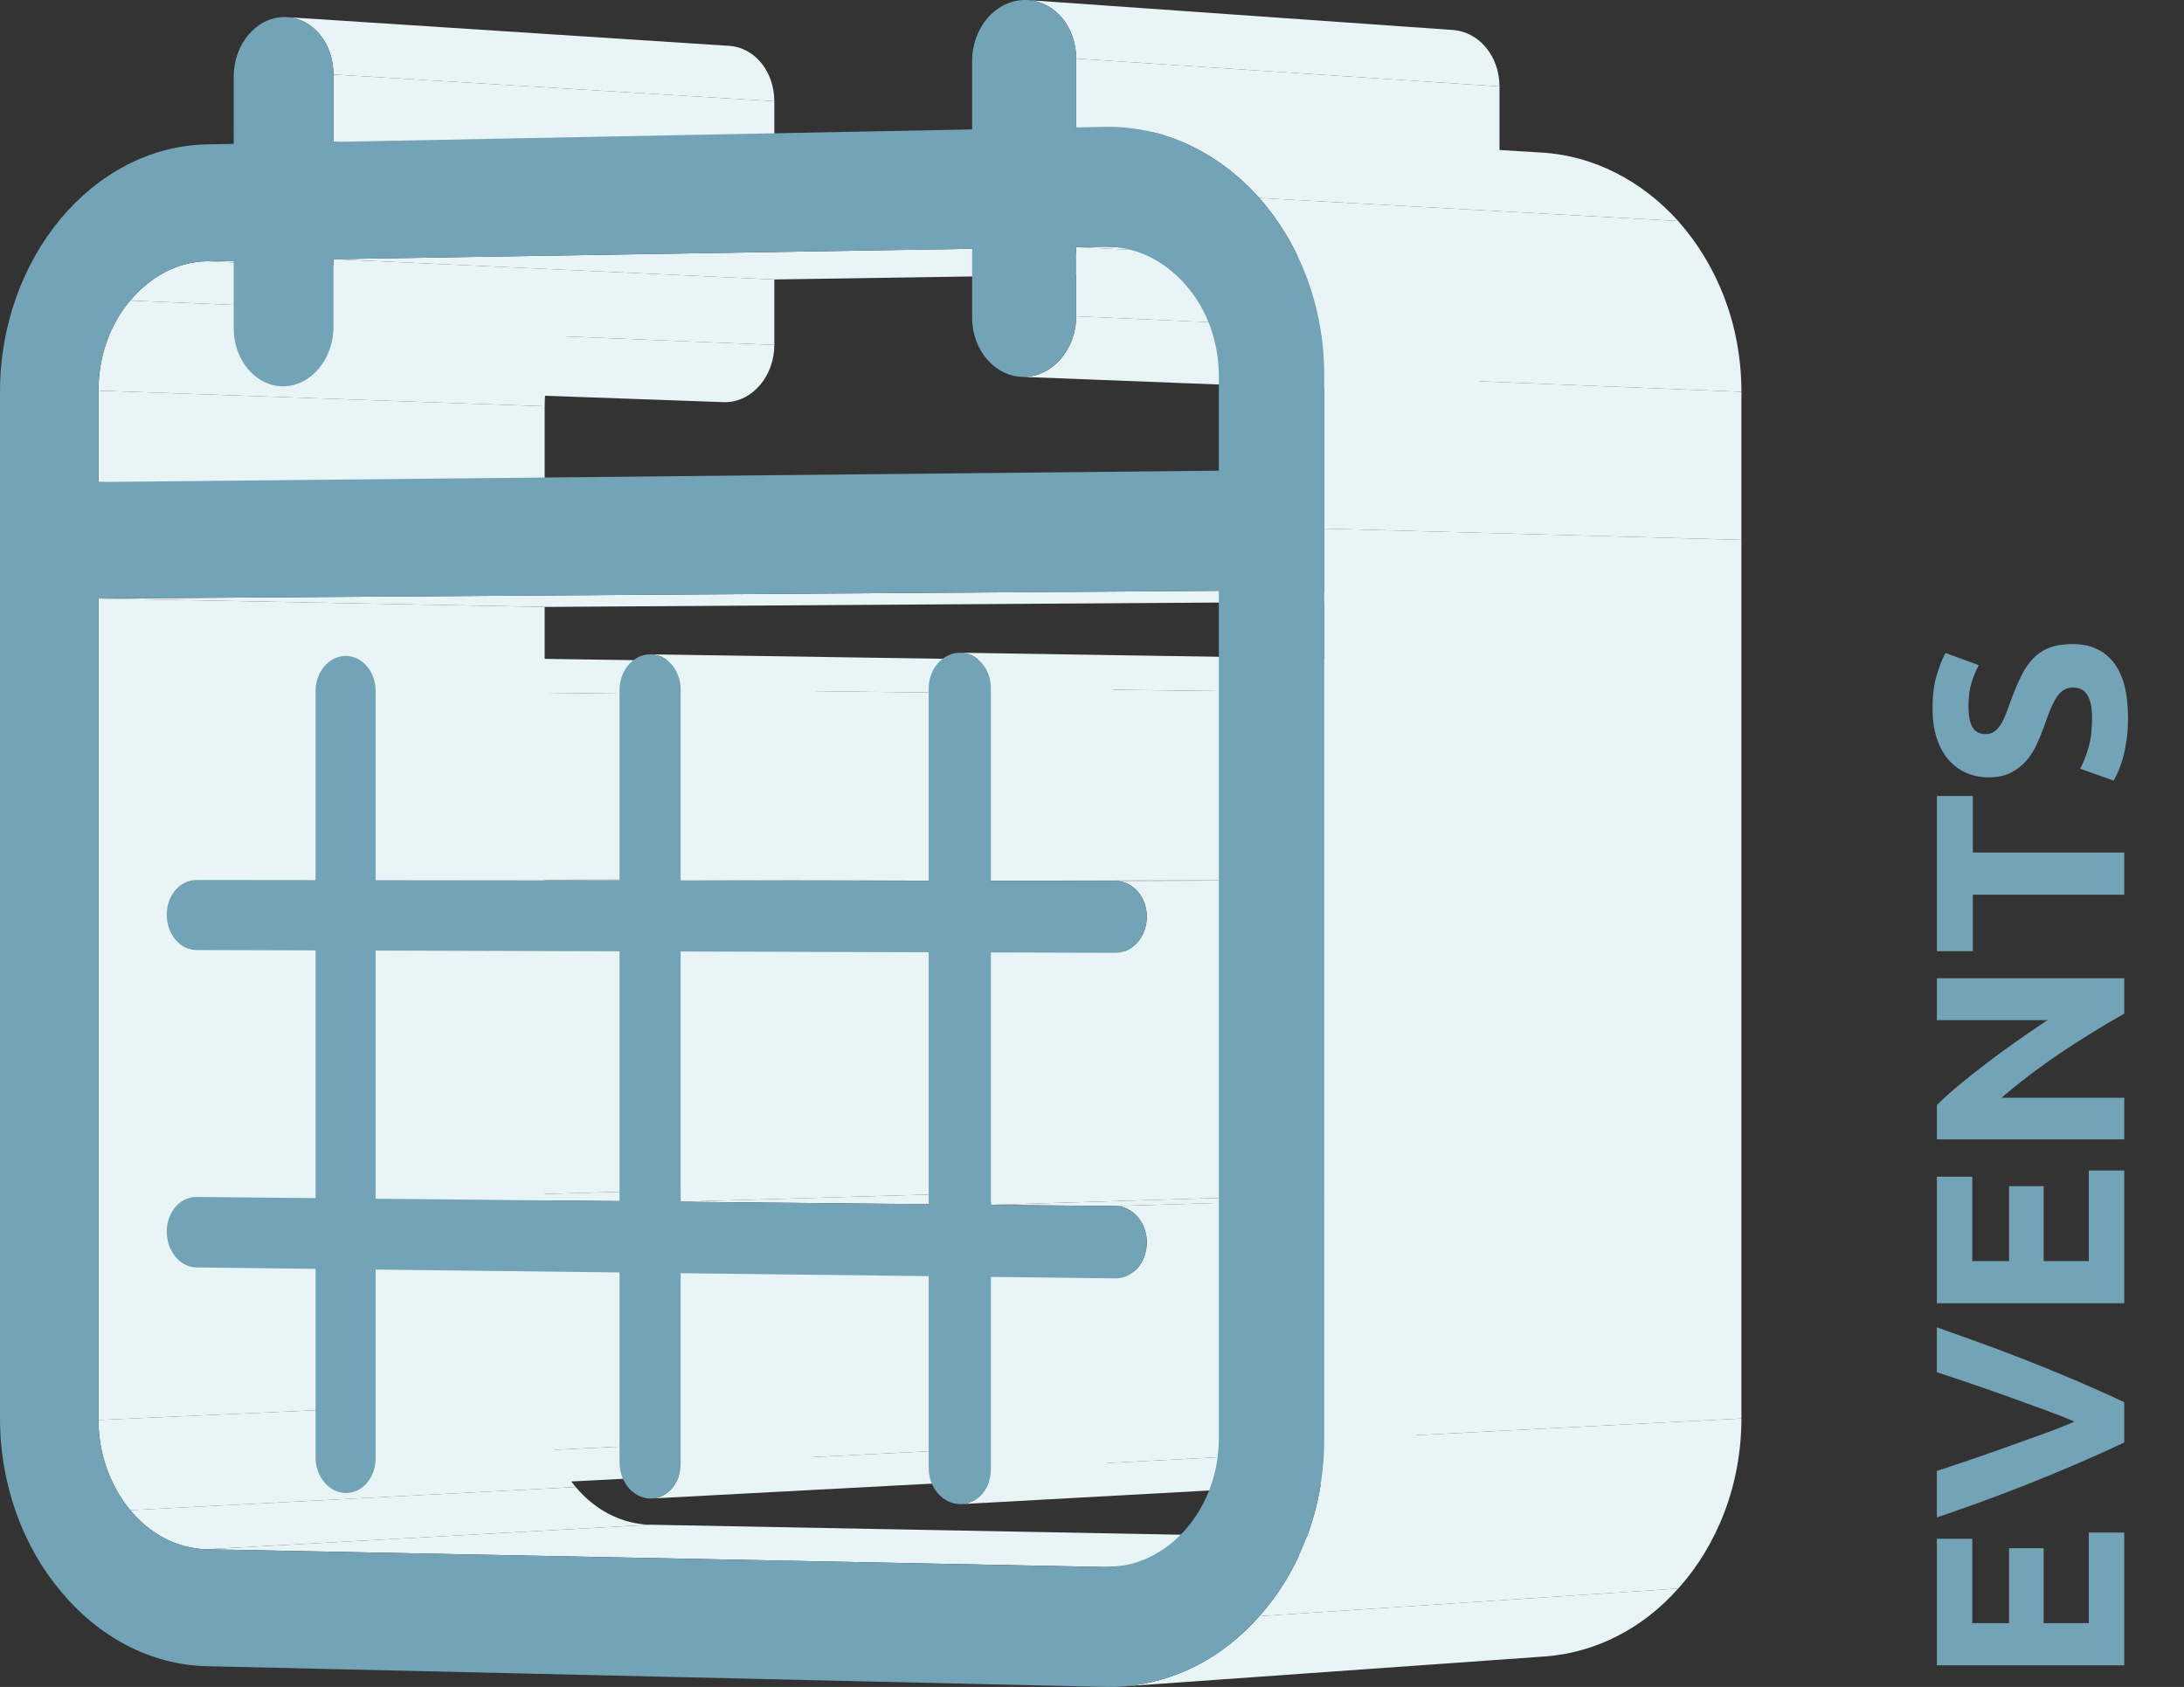 <?xml version="1.0" encoding="utf-8"?>
<!-- Generator: Adobe Illustrator 16.0.3, SVG Export Plug-In . SVG Version: 6.00 Build 0)  -->
<!DOCTYPE svg PUBLIC "-//W3C//DTD SVG 1.1//EN" "http://www.w3.org/Graphics/SVG/1.1/DTD/svg11.dtd">
<svg version="1.1" id="Ebene_1" xmlns="http://www.w3.org/2000/svg" xmlns:xlink="http://www.w3.org/1999/xlink" x="0px" y="0px"
	 viewBox="0 0 201.932 155.968" enable-background="new 0 0 201.932 155.968"
	 xml:space="preserve">
<rect x="0" y="0" width="201.932" height="155.968" fill="#333333" stroke="none"/>
<polygon fill="#E9F4F7" points="9.104,55.334 50.359,56.115 50.359,129.439 9.104,131.285 "/>
<polygon fill="#E9F4F7" points="9.104,36.117 50.359,37.562 50.359,45.716 9.104,44.564 "/>
<path fill="#E9F4F7" d="M9.104,131.286l41.255-1.847c0,0.772,0.07,1.53,0.201,2.265c0.132,0.736,0.325,1.448,0.574,2.131
	c0.249,0.681,0.553,1.332,0.904,1.942c0.352,0.612,0.752,1.185,1.192,1.709l-41.19,2.138c-0.45-0.545-0.858-1.138-1.218-1.771
	c-0.36-0.634-0.671-1.309-0.925-2.014c-0.255-0.707-0.453-1.444-0.588-2.207C9.175,132.872,9.104,132.084,9.104,131.286"/>
<path fill="#E9F4F7" d="M12.041,27.79l41.189,1.734c-0.444,0.505-0.845,1.065-1.198,1.669c-0.352,0.603-0.656,1.252-0.903,1.935
	c-0.248,0.683-0.44,1.401-0.571,2.143c-0.13,0.742-0.198,1.509-0.198,2.291L9.105,36.117c0-0.81,0.069-1.604,0.203-2.373
	c0.133-0.769,0.33-1.513,0.583-2.22c0.254-0.708,0.564-1.38,0.925-2.005C11.176,28.893,11.587,28.313,12.041,27.79"/>
<path fill="#E9F4F7" d="M18.079,110.665l41.052-1.137c0.008,0,0.015,0,0.023,0c0.007,0,0.014,0,0.022,0c0.007,0,0.014,0,0.022,0
	c0.007,0,0.014,0,0.021,0l-41.05,1.136c-0.007,0-0.015,0-0.022,0c-0.008,0-0.016,0-0.023,0c-0.008,0-0.015,0-0.023,0.001
	C18.094,110.665,18.086,110.665,18.079,110.665"/>
<path fill="#E9F4F7" d="M12.041,139.623l41.189-2.137c0.44,0.524,0.924,1.002,1.445,1.423c0.52,0.422,1.078,0.787,1.664,1.088
	c0.587,0.301,1.204,0.538,1.843,0.703c0.639,0.165,1.3,0.258,1.977,0.271l-41.028,2.267c-0.693-0.015-1.37-0.111-2.024-0.283
	c-0.654-0.171-1.284-0.417-1.885-0.729c-0.6-0.313-1.17-0.69-1.703-1.127C12.987,140.662,12.492,140.167,12.041,139.623"/>
<path fill="#E9F4F7" d="M19.13,24.152l41.029,1.864c-0.677,0.011-1.338,0.104-1.976,0.272c-0.637,0.167-1.253,0.408-1.839,0.713
	c-0.585,0.305-1.142,0.674-1.663,1.098c-0.521,0.423-1.007,0.902-1.451,1.425l-41.19-1.734c0.455-0.543,0.952-1.038,1.485-1.477
	c0.534-0.44,1.103-0.822,1.703-1.139c0.599-0.316,1.228-0.566,1.881-0.74C17.762,24.261,18.438,24.163,19.13,24.152"/>
<polygon fill="#E9F4F7" points="21.607,24.112 62.58,25.979 60.159,26.016 19.13,24.152 "/>
<polygon fill="#E9F4F7" points="18.169,110.664 59.219,109.528 69.976,109.628 29.177,110.772 "/>
<polygon fill="#E9F4F7" points="18.169,81.358 29.177,81.37 69.977,81.249 59.219,81.237 "/>
<path fill="#E9F4F7" d="M66.898,37.18l-40.871-1.466c0.015,0,0.031,0.001,0.047,0.001c0.016,0.001,0.032,0.001,0.048,0.001
	s0.031,0,0.047,0c0.016,0,0.032,0,0.048,0c0.638-0.008,1.246-0.17,1.798-0.454c0.552-0.284,1.049-0.691,1.466-1.19
	c0.418-0.498,0.756-1.088,0.989-1.739c0.233-0.65,0.362-1.361,0.362-2.101l40.762,1.659c0,0.714-0.126,1.4-0.354,2.028
	s-0.558,1.197-0.966,1.678c-0.408,0.48-0.893,0.874-1.433,1.147c-0.54,0.274-1.133,0.43-1.756,0.438c-0.016,0-0.031,0-0.047,0
	s-0.031,0-0.047,0c-0.015,0-0.031,0-0.047-0.001C66.929,37.181,66.914,37.18,66.898,37.18"/>
<polygon fill="#E9F4F7" points="30.832,23.961 71.594,25.839 71.594,31.891 30.832,30.232 "/>
<polygon fill="#E9F4F7" points="30.832,6.889 71.594,9.36 71.594,15.375 30.832,13.12 "/>
<path fill="#E9F4F7" d="M26.569,1.587L67.428,4.24c0.584,0.038,1.135,0.204,1.635,0.475c0.5,0.272,0.948,0.648,1.322,1.106
	c0.375,0.459,0.677,0.998,0.885,1.596c0.209,0.598,0.323,1.254,0.323,1.944L30.832,6.889c0-0.715-0.117-1.394-0.33-2.013
	s-0.522-1.178-0.906-1.653c-0.383-0.474-0.842-0.864-1.353-1.145C27.73,1.798,27.167,1.626,26.569,1.587"/>
<path fill="#E9F4F7" d="M72.851,135.938c-13.578,0.697-27.154,1.396-40.732,2.094c0.365-0.02,0.711-0.12,1.024-0.288
	s0.594-0.403,0.829-0.689s0.424-0.622,0.554-0.995c0.131-0.373,0.203-0.783,0.203-1.211l40.672-1.984
	c0,0.414-0.07,0.808-0.198,1.168c-0.127,0.359-0.312,0.686-0.542,0.962c-0.229,0.276-0.503,0.503-0.809,0.665
	S73.208,135.919,72.851,135.938"/>
<polygon fill="#E9F4F7" points="34.729,117.377 75.401,116.001 75.401,132.864 34.729,134.848 "/>
<polygon fill="#E9F4F7" points="34.729,87.885 75.401,87.538 75.401,109.68 34.729,110.828 "/>
<polygon fill="#E9F4F7" points="34.729,63.865 75.401,64.354 75.401,81.254 34.729,81.375 "/>
<path fill="#E9F4F7" d="M31.999,60.644l40.735,0.601c0.371,0.005,0.723,0.096,1.043,0.256c0.319,0.16,0.606,0.388,0.847,0.669
	c0.24,0.282,0.435,0.615,0.569,0.985c0.134,0.369,0.208,0.775,0.208,1.199l-40.672-0.489c0-0.44-0.076-0.86-0.213-1.242
	c-0.137-0.383-0.336-0.729-0.582-1.02c-0.247-0.291-0.541-0.528-0.868-0.694C32.739,60.744,32.379,60.65,31.999,60.644"/>
<polygon fill="#E9F4F7" points="34.729,110.828 75.401,109.68 97.433,109.889 57.285,111.051 "/>
<polygon fill="#E9F4F7" points="34.729,81.375 57.285,81.398 97.433,81.276 75.401,81.252 "/>
<path fill="#E9F4F7" d="M100.36,136.413c-13.36,0.71-26.718,1.419-40.077,2.129c0.371-0.02,0.722-0.121,1.04-0.292
	c0.318-0.17,0.602-0.407,0.84-0.694c0.239-0.289,0.431-0.629,0.563-1.004s0.205-0.787,0.205-1.219l40.015-2.018
	c0,0.416-0.07,0.813-0.199,1.176c-0.13,0.361-0.317,0.689-0.55,0.969c-0.232,0.278-0.511,0.508-0.82,0.672
	C101.065,136.295,100.723,136.393,100.36,136.413"/>
<polygon fill="#E9F4F7" points="62.932,117.713 102.947,116.314 102.947,133.315 62.932,135.333 "/>
<polygon fill="#E9F4F7" points="62.932,87.971 102.947,87.617 102.947,109.941 62.932,111.108 "/>
<polygon fill="#E9F4F7" points="62.932,63.746 102.947,64.243 102.947,81.282 62.932,81.405 "/>
<path fill="#E9F4F7" d="M60.157,60.497l40.08,0.611c0.377,0.006,0.734,0.097,1.06,0.258c0.324,0.162,0.616,0.392,0.86,0.676
	c0.245,0.283,0.441,0.619,0.578,0.992c0.136,0.372,0.212,0.781,0.212,1.208l-40.015-0.497c0-0.443-0.077-0.867-0.217-1.252
	c-0.139-0.386-0.341-0.735-0.592-1.028c-0.25-0.294-0.549-0.533-0.881-0.7C60.909,60.598,60.543,60.503,60.157,60.497"/>
<polygon fill="#E9F4F7" points="62.932,111.108 102.947,109.941 125.334,110.153 85.866,111.336 "/>
<polygon fill="#E9F4F7" points="62.932,81.405 85.866,81.428 125.333,81.303 102.946,81.282 "/>
<polygon fill="#E9F4F7" points="89.885,23 129.256,24.945 71.594,25.839 30.832,23.962 "/>
<path fill="#E9F4F7" d="M128.33,136.896l-39.395,2.165c0.373-0.021,0.727-0.124,1.049-0.296c0.321-0.171,0.61-0.41,0.852-0.701
	c0.242-0.29,0.438-0.633,0.573-1.011c0.135-0.379,0.209-0.793,0.209-1.229l39.329-2.052c0,0.419-0.071,0.819-0.204,1.185
	c-0.131,0.365-0.321,0.695-0.558,0.976c-0.236,0.281-0.518,0.512-0.832,0.677C129.04,136.776,128.693,136.875,128.33,136.896"/>
<polygon fill="#E9F4F7" points="91.618,118.054 130.948,116.632 130.948,133.773 91.618,135.825 "/>
<polygon fill="#E9F4F7" points="91.618,88.057 130.948,87.697 130.948,110.206 91.618,111.392 "/>
<polygon fill="#E9F4F7" points="91.618,63.625 130.948,64.129 130.948,81.309 91.618,81.434 "/>
<path fill="#E9F4F7" d="M88.806,60.348l39.396,0.621c0.379,0.006,0.74,0.099,1.069,0.261c0.328,0.163,0.624,0.395,0.873,0.681
	c0.248,0.286,0.449,0.625,0.588,1c0.139,0.376,0.216,0.787,0.216,1.219l-39.33-0.506c0-0.447-0.079-0.874-0.221-1.263
	s-0.348-0.74-0.603-1.037c-0.255-0.296-0.557-0.537-0.894-0.705C89.563,60.45,89.193,60.354,88.806,60.348"/>
<path fill="#E9F4F7" d="M133.731,36.367L94.47,34.841c0.018,0,0.036,0.001,0.054,0.001c0.018,0.001,0.036,0.001,0.055,0.001
	c0.018,0.001,0.036,0.001,0.054,0.001s0.036,0,0.054-0.001c0.665-0.008,1.298-0.173,1.874-0.464c0.576-0.29,1.095-0.705,1.531-1.214
	c0.437-0.509,0.789-1.112,1.033-1.776c0.243-0.664,0.378-1.39,0.378-2.146l39.139,1.727c0,0.729-0.132,1.429-0.369,2.069
	c-0.238,0.641-0.582,1.221-1.007,1.712c-0.427,0.491-0.933,0.891-1.494,1.171c-0.563,0.28-1.181,0.439-1.829,0.447
	c-0.018,0-0.035,0-0.053,0s-0.035,0-0.054,0c-0.017-0.001-0.035-0.001-0.053-0.001C133.767,36.368,133.749,36.368,133.731,36.367"/>
<polygon fill="#E9F4F7" points="99.503,22.844 138.642,24.798 138.642,30.971 99.503,29.245 "/>
<polygon fill="#E9F4F7" points="99.503,5.418 138.642,7.991 138.642,14.126 99.503,11.778 "/>
<path fill="#E9F4F7" d="M95.085,0.01l39.245,2.762c0.604,0.042,1.175,0.214,1.691,0.492c0.518,0.278,0.981,0.662,1.369,1.129
	c0.388,0.466,0.701,1.015,0.916,1.623c0.216,0.608,0.335,1.274,0.335,1.975L99.503,5.418c0-0.727-0.121-1.418-0.342-2.048
	c-0.222-0.629-0.541-1.198-0.939-1.682c-0.397-0.483-0.874-0.881-1.404-1.169C96.288,0.231,95.703,0.053,95.085,0.01"/>
<polygon fill="#E9F4F7" points="19.13,143.237 60.16,140.97 141.194,142.499 102.119,144.879 "/>
<polygon fill="#E9F4F7" points="102.12,22.802 141.194,24.759 138.642,24.799 99.503,22.844 "/>
<path fill="#E9F4F7" d="M102.716,22.812c13.02,0.652,26.038,1.305,39.06,1.957c-0.048-0.002-0.096-0.004-0.146-0.006
	c-0.048-0.001-0.096-0.003-0.145-0.003c-0.048-0.001-0.097-0.002-0.145-0.002c-0.05,0-0.099,0.001-0.146,0.001l-39.075-1.957
	c0.05-0.001,0.101-0.001,0.15-0.001s0.099,0,0.148,0.001s0.1,0.002,0.148,0.004C102.616,22.807,102.665,22.81,102.716,22.812"/>
<path fill="#E9F4F7" d="M141.905,142.484l-39.057,2.38c-0.061,0.004-0.12,0.006-0.182,0.01c-0.06,0.002-0.121,0.004-0.182,0.005
	c-0.062,0.002-0.121,0.002-0.183,0.002c-0.061,0-0.122,0-0.183-0.001l39.074-2.381c0.06,0.002,0.119,0.002,0.179,0.002
	s0.119,0,0.178-0.002c0.06-0.002,0.118-0.004,0.178-0.006C141.787,142.491,141.846,142.489,141.905,142.484"/>
<polygon fill="#E9F4F7" points="91.618,111.393 130.948,110.207 142.182,110.313 103.132,111.506 "/>
<polygon fill="#E9F4F7" points="91.618,81.434 103.131,81.448 142.181,81.321 130.948,81.309 "/>
<path fill="#E9F4F7" d="M142.301,116.757l-39.048,1.433c0.385-0.015,0.749-0.115,1.082-0.289c0.332-0.172,0.632-0.418,0.883-0.718
	c0.251-0.301,0.453-0.655,0.595-1.052c0.14-0.396,0.218-0.831,0.218-1.291c0-0.451-0.082-0.885-0.229-1.281
	c-0.147-0.396-0.36-0.755-0.623-1.057c-0.264-0.303-0.576-0.551-0.923-0.723s-0.726-0.27-1.123-0.273l39.049-1.193
	c0.389,0.004,0.759,0.096,1.097,0.262s0.644,0.404,0.9,0.697c0.256,0.291,0.464,0.637,0.607,1.02c0.145,0.382,0.225,0.8,0.225,1.234
	c0,0.443-0.076,0.863-0.214,1.246c-0.137,0.381-0.335,0.725-0.579,1.015c-0.245,0.288-0.537,0.524-0.861,0.692
	C143.031,116.645,142.675,116.743,142.301,116.757"/>
<path fill="#E9F4F7" d="M103.131,81.447l39.05-0.126c0.389,0,0.758,0.088,1.098,0.248c0.337,0.16,0.642,0.393,0.898,0.68
	s0.464,0.631,0.608,1.014c0.144,0.382,0.224,0.804,0.224,1.249c0,0.446-0.08,0.868-0.224,1.255
	c-0.145,0.386-0.352,0.732-0.608,1.023s-0.562,0.527-0.898,0.689c-0.34,0.162-0.709,0.251-1.098,0.25l-39.05,0.363
	c0.398,0.001,0.778-0.092,1.124-0.26c0.347-0.168,0.659-0.412,0.922-0.715c0.264-0.302,0.477-0.662,0.624-1.062
	c0.148-0.4,0.229-0.839,0.229-1.302c0-0.461-0.081-0.898-0.229-1.295c-0.147-0.396-0.36-0.752-0.624-1.051
	c-0.263-0.298-0.575-0.537-0.922-0.703C103.909,81.54,103.529,81.447,103.131,81.447"/>
<path fill="#73A3B6" d="M62.932,87.971v23.137l22.934,0.228V88.04L62.932,87.971z M34.729,87.885v22.942l22.556,0.224V87.954
	L34.729,87.885z M18.169,110.664l11.008,0.108V87.869l-11.008-0.033c-0.382-0.001-0.745-0.093-1.075-0.259
	c-0.329-0.166-0.625-0.404-0.874-0.701c-0.248-0.295-0.448-0.646-0.587-1.035c-0.139-0.391-0.215-0.818-0.215-1.269
	c0-0.449,0.076-0.875,0.215-1.261c0.139-0.385,0.339-0.73,0.587-1.021c0.249-0.29,0.545-0.522,0.874-0.684
	c0.33-0.161,0.693-0.249,1.075-0.249l11.008,0.012V63.889c0-0.444,0.078-0.868,0.219-1.255c0.141-0.387,0.345-0.736,0.596-1.03
	s0.55-0.534,0.882-0.699c0.331-0.166,0.696-0.259,1.076-0.261c0.386-0.002,0.752,0.087,1.085,0.25
	c0.333,0.162,0.632,0.398,0.883,0.69c0.251,0.293,0.454,0.64,0.594,1.026c0.14,0.386,0.217,0.811,0.217,1.255v17.51l22.556,0.024
	V63.77c0-0.448,0.08-0.876,0.223-1.266c0.143-0.39,0.351-0.742,0.606-1.039c0.256-0.296,0.56-0.537,0.898-0.705
	c0.337-0.167,0.707-0.261,1.094-0.263c0.392-0.002,0.765,0.088,1.103,0.252c0.339,0.164,0.643,0.402,0.898,0.697
	c0.255,0.294,0.461,0.645,0.604,1.035c0.142,0.389,0.221,0.817,0.221,1.265v17.659l22.934,0.023V63.649
	c0-0.451,0.081-0.883,0.227-1.276c0.146-0.394,0.357-0.749,0.619-1.048c0.261-0.299,0.572-0.542,0.917-0.711
	c0.345-0.169,0.725-0.264,1.124-0.266c0.394-0.002,0.77,0.089,1.113,0.254c0.343,0.166,0.652,0.406,0.912,0.703
	c0.259,0.297,0.469,0.651,0.615,1.043c0.145,0.393,0.226,0.824,0.226,1.277v17.81l11.512,0.013c0.397,0.001,0.778,0.092,1.125,0.258
	c0.346,0.166,0.659,0.407,0.921,0.704c0.264,0.299,0.477,0.654,0.624,1.051c0.147,0.397,0.229,0.834,0.229,1.297
	c0,0.461-0.081,0.9-0.229,1.301c-0.147,0.398-0.36,0.759-0.624,1.061c-0.262,0.302-0.575,0.546-0.921,0.714
	c-0.347,0.169-0.728,0.261-1.125,0.261l-11.512-0.035v23.336l11.512,0.113c0.397,0.004,0.778,0.102,1.125,0.273
	c0.346,0.173,0.659,0.42,0.921,0.722c0.264,0.304,0.477,0.662,0.624,1.058c0.147,0.396,0.229,0.83,0.229,1.281
	c0,0.471-0.081,0.918-0.229,1.322s-0.36,0.766-0.624,1.068c-0.262,0.302-0.575,0.544-0.921,0.71
	c-0.347,0.166-0.728,0.255-1.125,0.25l-11.512-0.138v17.771c0,0.453-0.081,0.883-0.226,1.273c-0.146,0.392-0.356,0.742-0.615,1.035
	c-0.26,0.295-0.569,0.53-0.912,0.691c-0.343,0.161-0.719,0.247-1.113,0.24c-0.399-0.008-0.779-0.107-1.124-0.28
	c-0.345-0.174-0.656-0.421-0.917-0.724c-0.262-0.303-0.473-0.66-0.619-1.055c-0.146-0.396-0.227-0.828-0.227-1.279v-17.741
	l-22.934-0.273v17.62c0,0.448-0.079,0.875-0.221,1.264c-0.143,0.387-0.349,0.734-0.604,1.025c-0.255,0.292-0.559,0.525-0.898,0.686
	c-0.338,0.16-0.711,0.244-1.103,0.237c-0.387-0.007-0.757-0.104-1.094-0.276c-0.338-0.172-0.642-0.418-0.898-0.717
	c-0.255-0.301-0.463-0.656-0.606-1.048s-0.223-0.819-0.223-1.268v-17.591l-22.556-0.268v17.471c0,0.445-0.077,0.869-0.217,1.252
	c-0.14,0.385-0.343,0.73-0.594,1.019c-0.251,0.289-0.55,0.521-0.883,0.681c-0.333,0.157-0.699,0.242-1.085,0.235
	c-0.38-0.007-0.745-0.104-1.076-0.274c-0.332-0.172-0.631-0.414-0.882-0.711c-0.251-0.298-0.455-0.649-0.596-1.039
	c-0.141-0.388-0.219-0.813-0.219-1.257v-17.442l-11.008-0.131c-0.382-0.004-0.745-0.1-1.075-0.27
	c-0.329-0.169-0.625-0.413-0.874-0.713c-0.248-0.301-0.448-0.656-0.587-1.053c-0.139-0.396-0.215-0.834-0.215-1.291
	c0-0.44,0.076-0.86,0.215-1.242c0.139-0.383,0.339-0.729,0.587-1.018c0.249-0.291,0.545-0.524,0.874-0.686
	C17.424,110.748,17.787,110.66,18.169,110.664"/>
<polygon fill="#E9F4F7" points="112.695,54.624 151.51,55.453 50.359,56.114 9.104,55.334 "/>
<path fill="#E9F4F7" d="M142.813,153.15l-39.034,2.772c1.224-0.086,2.42-0.299,3.577-0.631c1.157-0.33,2.277-0.778,3.347-1.334
	c1.071-0.555,2.091-1.217,3.051-1.977c0.96-0.759,1.858-1.615,2.686-2.559l38.723-2.551c-0.806,0.91-1.683,1.736-2.619,2.47
	c-0.936,0.731-1.931,1.372-2.975,1.907c-1.044,0.537-2.135,0.97-3.266,1.289C145.172,152.858,144.006,153.065,142.813,153.15"/>
<path fill="#E9F4F7" d="M103.507,11.755l39.041,2.351c1.218,0.073,2.408,0.276,3.561,0.595c1.151,0.32,2.265,0.758,3.33,1.3
	c1.064,0.544,2.08,1.192,3.039,1.935c0.956,0.742,1.854,1.579,2.684,2.497l-38.723-2.126c-0.85-0.952-1.771-1.818-2.752-2.588
	c-0.982-0.769-2.024-1.441-3.116-2.003c-1.091-0.562-2.233-1.015-3.414-1.346C105.976,12.04,104.756,11.831,103.507,11.755"/>
<path fill="#E9F4F7" d="M122.436,133.123l38.574-1.974c0,1.531-0.14,3.03-0.407,4.48c-0.266,1.45-0.658,2.85-1.165,4.184
	c-0.506,1.332-1.125,2.598-1.842,3.781c-0.717,1.182-1.533,2.28-2.435,3.277l-38.724,2.552c0.925-1.034,1.762-2.172,2.497-3.397
	s1.369-2.537,1.889-3.92c0.519-1.383,0.922-2.834,1.195-4.336C122.292,136.265,122.436,134.71,122.436,133.123"/>
<polygon fill="#E9F4F7" points="122.436,48.872 161.01,49.909 161.01,131.149 122.436,133.122 "/>
<polygon fill="#E9F4F7" points="122.436,34.679 161.01,36.223 161.01,49.909 122.436,48.873 "/>
<path fill="#E9F4F7" d="M116.438,18.307l38.723,2.126c0.914,1.031,1.736,2.151,2.456,3.346c0.72,1.195,1.337,2.465,1.84,3.798
	c0.502,1.333,0.892,2.729,1.153,4.174c0.263,1.446,0.4,2.941,0.4,4.472l-38.574-1.544c0-1.588-0.142-3.139-0.41-4.638
	c-0.271-1.498-0.668-2.945-1.184-4.328c-0.516-1.382-1.148-2.699-1.887-3.938C118.218,20.537,117.375,19.376,116.438,18.307"/>
<path fill="#73A3B6" d="M112.695,43.515v-8.712c0-0.836-0.075-1.651-0.216-2.437c-0.143-0.787-0.351-1.543-0.619-2.263
	c-0.268-0.72-0.596-1.402-0.977-2.037c-0.381-0.636-0.813-1.225-1.289-1.759c-0.487-0.554-1.018-1.053-1.584-1.49
	c-0.567-0.436-1.172-0.809-1.805-1.112c-0.632-0.302-1.294-0.534-1.978-0.687c-0.685-0.154-1.39-0.228-2.108-0.216l-2.617,0.042v6.4
	c0,0.755-0.135,1.481-0.378,2.145c-0.244,0.664-0.597,1.267-1.032,1.776c-0.437,0.508-0.956,0.924-1.531,1.214
	c-0.576,0.291-1.209,0.456-1.874,0.464c-0.665,0.009-1.297-0.14-1.872-0.416c-0.575-0.275-1.092-0.676-1.526-1.172
	c-0.434-0.497-0.785-1.089-1.028-1.744c-0.243-0.656-0.377-1.376-0.377-2.129v-6.381l-59.052,0.96v6.27
	c0,0.74-0.129,1.451-0.363,2.102c-0.233,0.65-0.57,1.24-0.988,1.739c-0.417,0.498-0.914,0.905-1.466,1.19
	c-0.553,0.284-1.16,0.446-1.798,0.454c-0.636,0.008-1.242-0.138-1.794-0.408c-0.551-0.27-1.047-0.663-1.465-1.15
	c-0.417-0.486-0.755-1.066-0.988-1.708c-0.234-0.643-0.363-1.348-0.363-2.086v-6.252l-2.477,0.04
	c-0.693,0.011-1.368,0.108-2.021,0.282c-0.653,0.174-1.282,0.424-1.881,0.74c-0.6,0.316-1.169,0.699-1.703,1.138
	c-0.533,0.439-1.03,0.935-1.484,1.478c-0.455,0.523-0.866,1.102-1.226,1.728c-0.36,0.626-0.671,1.298-0.924,2.006
	c-0.254,0.707-0.45,1.45-0.584,2.219c-0.133,0.769-0.203,1.564-0.203,2.374v8.446L112.695,43.515z M112.695,132.964v-78.34
	L9.104,55.334v75.952c0,0.799,0.071,1.584,0.205,2.347c0.135,0.762,0.333,1.5,0.588,2.206c0.255,0.705,0.565,1.38,0.925,2.014
	c0.36,0.633,0.768,1.227,1.219,1.77c0.45,0.545,0.945,1.039,1.479,1.476c0.532,0.437,1.102,0.815,1.703,1.128
	c0.6,0.313,1.231,0.559,1.885,0.73c0.654,0.17,1.33,0.268,2.023,0.281l82.99,1.643c0.719,0.014,1.424-0.059,2.107-0.207
	c0.684-0.149,1.346-0.376,1.977-0.674c0.632-0.297,1.234-0.662,1.799-1.09s1.092-0.918,1.573-1.459
	c0.482-0.543,0.917-1.139,1.3-1.777s0.713-1.322,0.982-2.041c0.269-0.719,0.479-1.473,0.621-2.253
	C112.62,134.597,112.695,133.79,112.695,132.964 M116.438,18.307c0.937,1.069,1.779,2.23,2.518,3.468
	c0.738,1.239,1.371,2.556,1.887,3.938c0.516,1.383,0.913,2.83,1.184,4.328c0.269,1.499,0.41,3.05,0.41,4.638v14.193v84.25
	c0,1.59-0.145,3.144-0.418,4.647c-0.273,1.503-0.676,2.954-1.195,4.337c-0.519,1.383-1.153,2.694-1.889,3.92
	c-0.735,1.225-1.572,2.364-2.496,3.397c-0.919,1.048-1.928,1.989-3.01,2.81c-1.082,0.819-2.237,1.518-3.452,2.081
	c-1.213,0.563-2.485,0.992-3.8,1.271c-1.314,0.279-2.672,0.41-4.057,0.379l-82.99-1.914c-1.319-0.03-2.608-0.217-3.854-0.547
	c-1.245-0.33-2.446-0.801-3.591-1.401c-1.145-0.599-2.234-1.326-3.254-2.166c-1.019-0.839-1.969-1.792-2.838-2.843
	c-0.862-1.027-1.643-2.153-2.329-3.36s-1.277-2.495-1.761-3.848c-0.483-1.353-0.859-2.769-1.114-4.231
	C0.134,134.189,0,132.678,0,131.137V50.213v-13.98c0-1.551,0.134-3.066,0.389-4.531c0.254-1.466,0.63-2.881,1.113-4.232
	s1.074-2.638,1.759-3.846c0.685-1.209,1.464-2.338,2.324-3.374c0.863-1.037,1.81-1.979,2.827-2.812
	c1.018-0.833,2.107-1.556,3.253-2.153c1.147-0.598,2.351-1.069,3.6-1.397s2.542-0.513,3.865-0.539l2.477-0.049V7.087
	c0-0.748,0.129-1.462,0.363-2.114c0.233-0.652,0.571-1.241,0.988-1.739c0.418-0.498,0.914-0.904,1.465-1.19
	c0.552-0.285,1.158-0.45,1.794-0.465c0.638-0.014,1.245,0.123,1.798,0.383c0.552,0.261,1.049,0.645,1.466,1.125
	c0.418,0.479,0.755,1.055,0.988,1.699c0.234,0.643,0.363,1.353,0.363,2.103v6.231l59.052-1.154V5.624
	c0-0.763,0.134-1.492,0.377-2.157c0.243-0.666,0.594-1.268,1.028-1.776c0.434-0.508,0.951-0.923,1.526-1.215
	c0.575-0.291,1.207-0.46,1.872-0.475c0.665-0.016,1.298,0.124,1.874,0.39c0.576,0.265,1.095,0.657,1.531,1.147
	c0.436,0.489,0.788,1.077,1.032,1.733c0.243,0.656,0.378,1.382,0.378,2.147v6.36l2.617-0.051c1.385-0.027,2.74,0.111,4.051,0.398
	c1.313,0.287,2.581,0.723,3.792,1.292c1.212,0.57,2.367,1.273,3.45,2.093C114.497,16.33,115.511,17.268,116.438,18.307"/>
<g>
	<path fill="#73A3B6" d="M196.407,153.967h-17.326v-11.7h3.275v7.8h3.4v-6.925h3.199v6.925h4.176v-8.375h3.275V153.967z"/>
	<path fill="#73A3B6" d="M196.407,133.364c-1.455,0.689-2.966,1.37-4.531,2.04c-1.564,0.672-3.113,1.309-4.645,1.912
		c-1.532,0.604-2.998,1.158-4.399,1.665c-1.401,0.506-2.651,0.943-3.751,1.312v-4.3c1.004-0.324,2.084-0.685,3.24-1.082
		c1.156-0.396,2.309-0.802,3.457-1.213c1.149-0.412,2.25-0.807,3.303-1.184c1.052-0.378,1.961-0.739,2.726-1.084
		c-0.761-0.325-1.667-0.682-2.719-1.067s-2.152-0.785-3.302-1.197c-1.148-0.411-2.301-0.815-3.457-1.212
		c-1.156-0.397-2.238-0.759-3.248-1.084v-4.152c1.105,0.389,2.357,0.835,3.755,1.34s2.864,1.058,4.397,1.657
		c1.533,0.601,3.083,1.233,4.65,1.899c1.566,0.667,3.074,1.344,4.523,2.03V133.364z"/>
	<path fill="#73A3B6" d="M196.407,120.493h-17.326v-11.7h3.275v7.8h3.4v-6.925h3.199v6.925h4.176v-8.375h3.275V120.493z"/>
	<path fill="#73A3B6" d="M196.407,93.718c-1.984,1.117-3.941,2.325-5.875,3.625s-3.759,2.684-5.476,4.15h11.351v3.85h-17.326v-3.175
		c0.551-0.55,1.226-1.158,2.025-1.825c0.801-0.666,1.654-1.346,2.563-2.037s1.85-1.379,2.825-2.063s1.913-1.325,2.813-1.926h-10.226
		v-3.875h17.326V93.718z"/>
	<path fill="#73A3B6" d="M179.081,73.594h3.326v5.225h14v3.9h-14v5.225h-3.326V73.594z"/>
	<path fill="#73A3B6" d="M193.432,66.369c0-0.551-0.046-1.004-0.138-1.363c-0.092-0.357-0.217-0.646-0.375-0.862
		c-0.158-0.216-0.346-0.366-0.563-0.45c-0.217-0.083-0.458-0.125-0.725-0.125c-0.566,0-1.037,0.268-1.412,0.801
		s-0.779,1.449-1.213,2.75c-0.2,0.566-0.43,1.133-0.688,1.699c-0.258,0.567-0.584,1.075-0.975,1.525
		c-0.393,0.45-0.867,0.816-1.426,1.1c-0.559,0.284-1.237,0.426-2.037,0.426c-0.801,0-1.521-0.15-2.162-0.45
		c-0.643-0.3-1.188-0.726-1.639-1.275c-0.449-0.55-0.795-1.216-1.037-2c-0.241-0.783-0.362-1.666-0.362-2.649
		c0-1.167,0.125-2.176,0.375-3.025s0.524-1.55,0.825-2.1l3.074,1.125c-0.25,0.483-0.471,1.021-0.662,1.612s-0.287,1.304-0.287,2.138
		c0,0.934,0.129,1.604,0.387,2.012c0.26,0.409,0.654,0.613,1.188,0.613c0.317,0,0.584-0.075,0.801-0.226
		c0.217-0.149,0.412-0.362,0.588-0.638c0.174-0.274,0.333-0.591,0.475-0.949s0.287-0.754,0.438-1.188
		c0.334-0.9,0.662-1.684,0.987-2.351c0.325-0.666,0.704-1.221,1.138-1.662s0.941-0.771,1.525-0.987
		c0.583-0.217,1.291-0.325,2.125-0.325c1.616,0,2.871,0.566,3.762,1.7c0.893,1.133,1.338,2.842,1.338,5.125
		c0,0.767-0.047,1.458-0.138,2.074c-0.092,0.617-0.204,1.163-0.337,1.638c-0.134,0.476-0.275,0.884-0.426,1.226
		s-0.291,0.629-0.425,0.862l-3.101-1.101c0.284-0.516,0.538-1.153,0.764-1.912C193.319,68.398,193.432,67.468,193.432,66.369z"/>
</g>
<g>
</g>
<g>
</g>
<g>
</g>
<g>
</g>
<g>
</g>
<g>
</g>
</svg>
